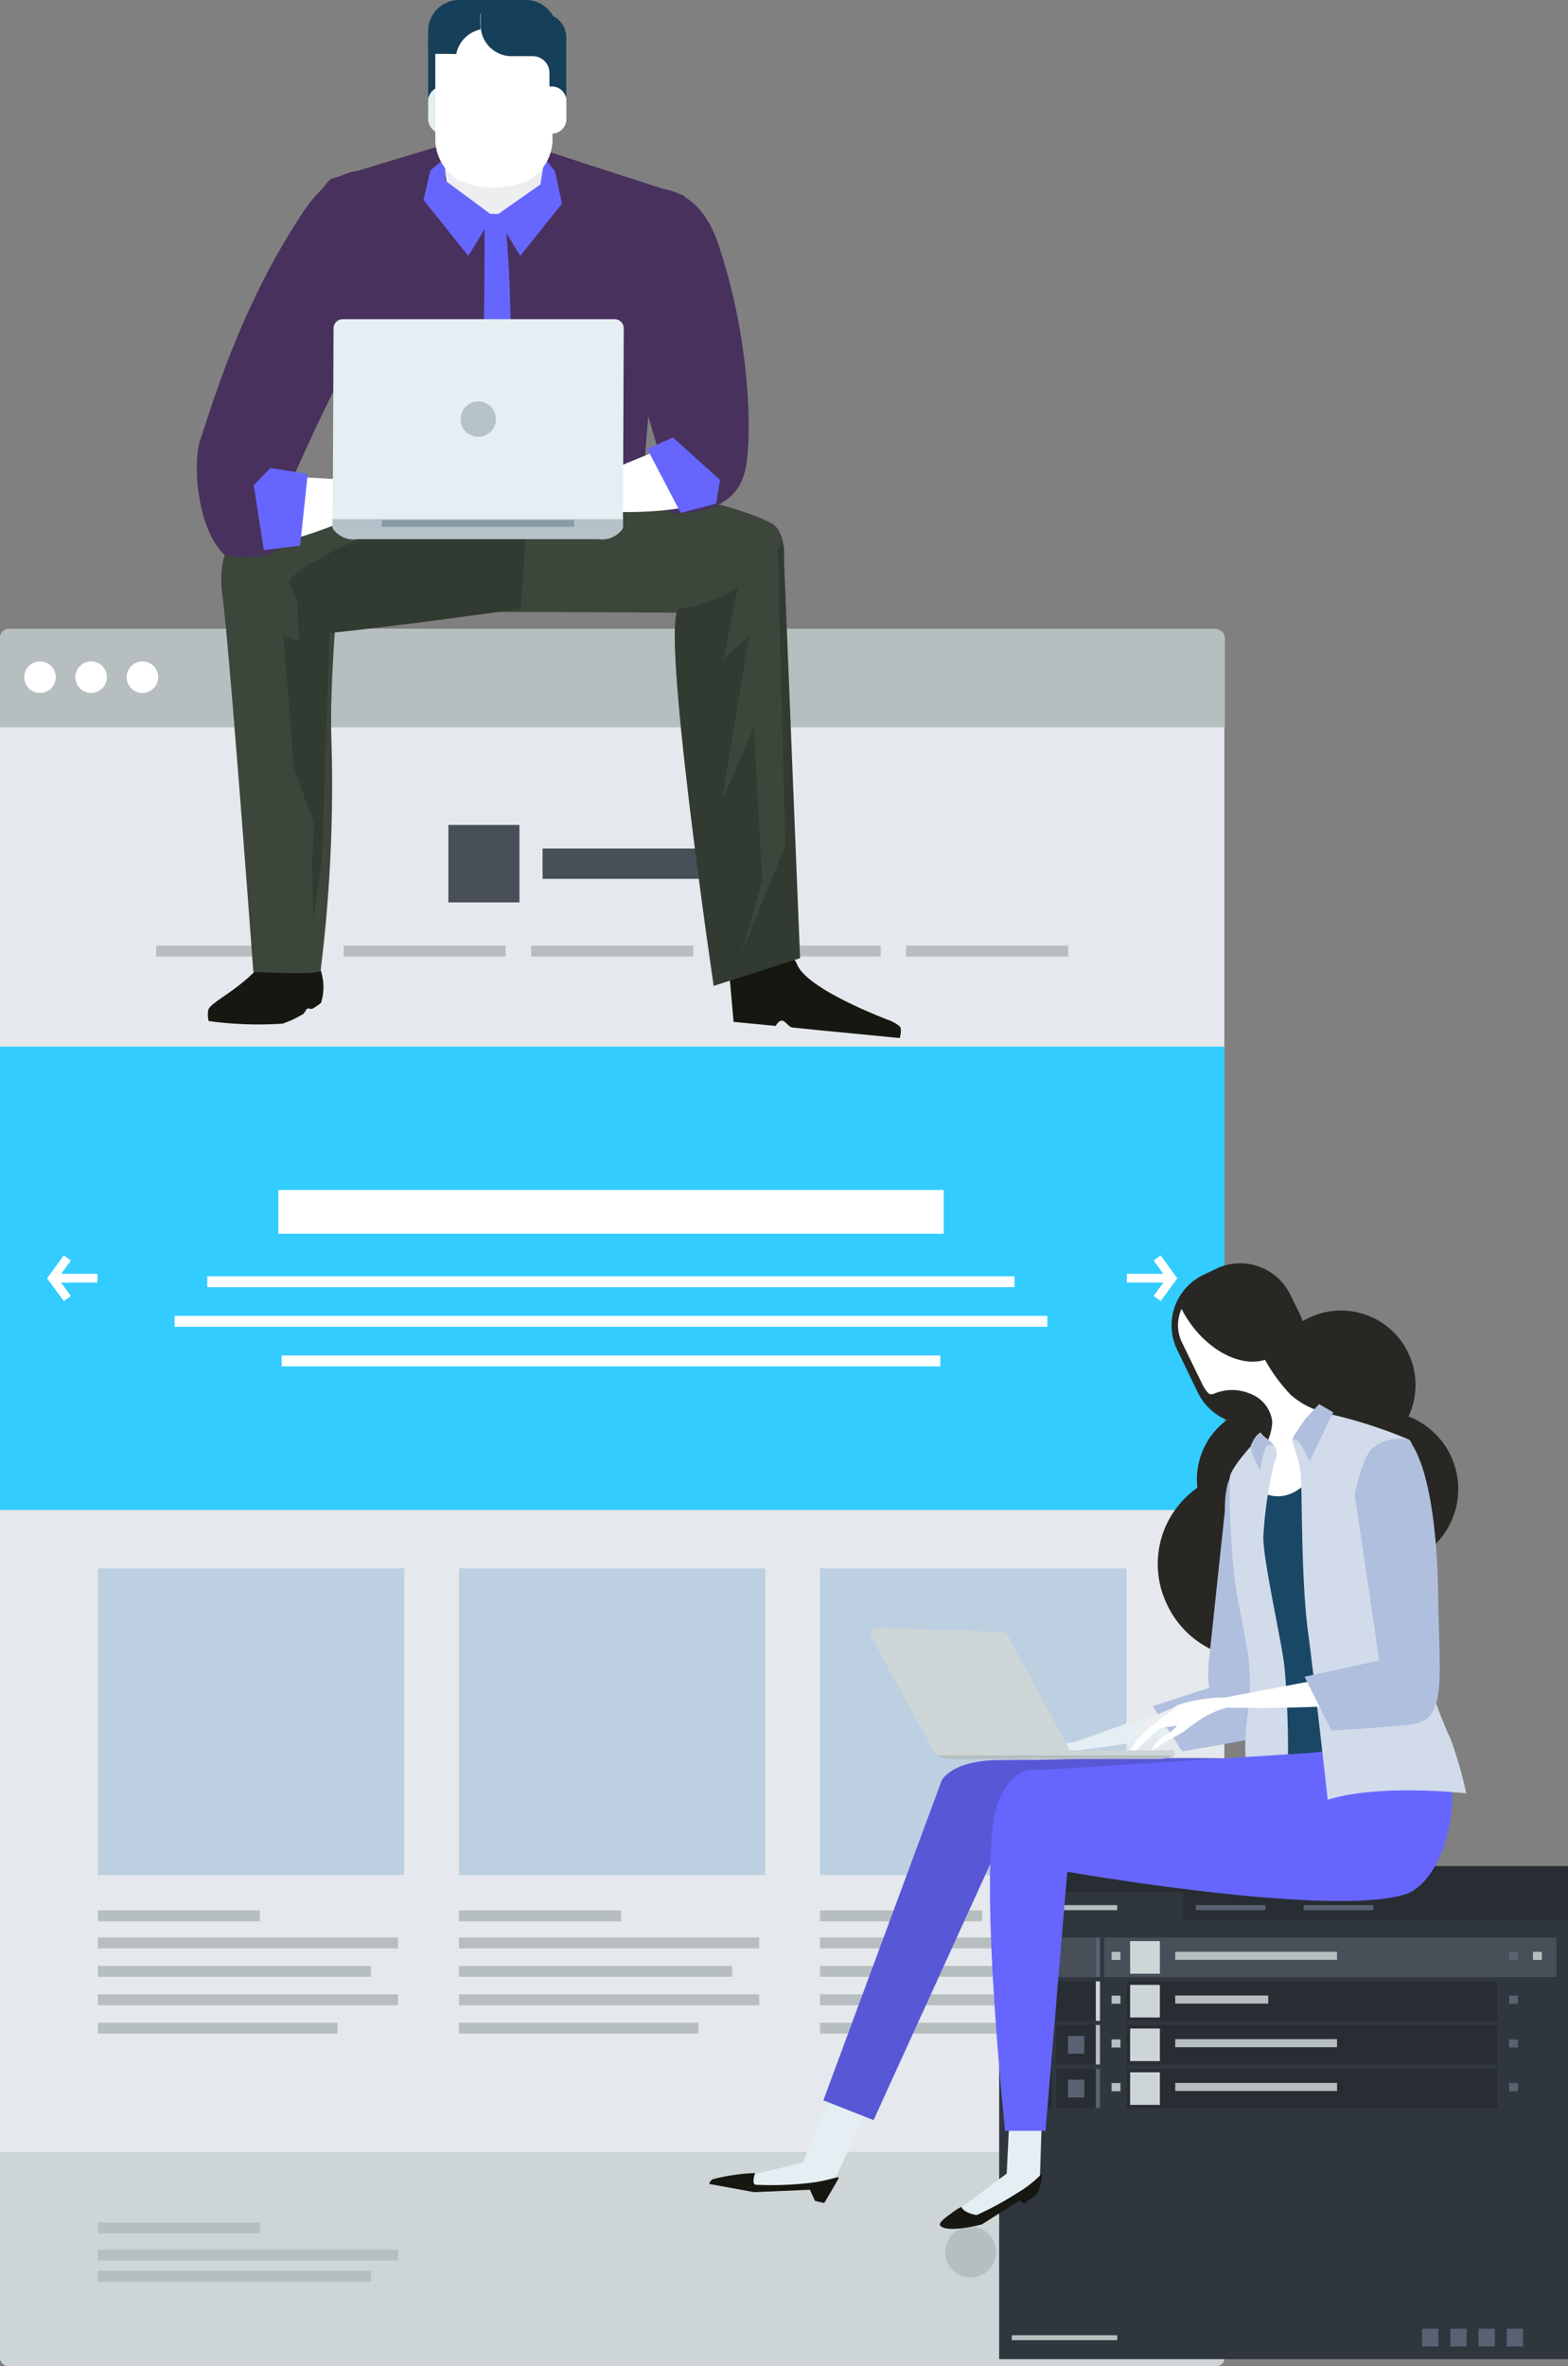 <svg xmlns="http://www.w3.org/2000/svg" viewBox="0 0 116.49 175.67"><rect x="0" y="0" width="116.49" height="175.67" fill="#808080" stroke="none"/><defs><style>.cls-1{fill:#e5e8ec;}.cls-2{fill:#b7bec0;}.cls-3{fill:#cdd5d7;}.cls-4{fill:#3cf;}.cls-5{fill:#fff;}.cls-6{fill:#484f59;}.cls-7{fill:none;stroke:#fff;stroke-width:0.65px;}.cls-8{fill:#bcd0e2;}.cls-9{fill:#30363d;}.cls-10{fill:#282d33;}.cls-11{fill:#596273;}.cls-12{fill:#282723;}.cls-13{fill:#e4eef3;}.cls-14{fill:#b0bfde;}.cls-15{fill:#161711;}.cls-16{fill:#5858d6;}.cls-17{fill:#194866;}.cls-18{fill:#d1dbea;}.cls-19{fill:#66f;}.cls-20{fill:#edeef0;}.cls-21{fill:#3c463b;}.cls-22{fill:#48315d;}.cls-23{fill:#163f59;}.cls-24{fill:#323b31;}.cls-25{fill:#b6c2c9;}.cls-26{fill:#879ba6;}</style></defs><title>Asset 1</title><g id="Layer_2" data-name="Layer 2"><g id="Layer_3" data-name="Layer 3"><path class="cls-1" d="M.68,46.7H90.27a.69.69,0,0,1,.69.69V175a.68.68,0,0,1-.68.68H.68A.68.68,0,0,1,0,175V47.38A.68.68,0,0,1,.68,46.7Z"/><path class="cls-2" d="M91,54v-6.6a.68.68,0,0,0-.68-.68H.69a.68.68,0,0,0-.69.68V54Z"/><path class="cls-3" d="M0,159.77V175a.69.69,0,0,0,.69.69H90.28A.69.69,0,0,0,91,175V159.77Z"/><rect class="cls-4" y="77.71" width="90.96" height="34.4"/><rect class="cls-5" x="20.68" y="88.35" width="49.43" height="3.25"/><rect class="cls-5" x="15.4" y="94.76" width="59.97" height="0.81"/><rect class="cls-5" x="12.97" y="97.7" width="64.84" height="0.81"/><rect class="cls-5" x="20.92" y="100.64" width="48.94" height="0.81"/><rect class="cls-6" x="40.31" y="63" width="17.34" height="2.25"/><rect class="cls-6" x="33.31" y="61.25" width="5.28" height="5.75"/><rect class="cls-2" x="11.6" y="70.21" width="12.04" height="0.81"/><rect class="cls-2" x="25.53" y="70.21" width="12.04" height="0.81"/><rect class="cls-2" x="39.46" y="70.21" width="12.05" height="0.81"/><rect class="cls-2" x="53.39" y="70.21" width="12.04" height="0.81"/><rect class="cls-2" x="67.31" y="70.21" width="12.05" height="0.81"/><polyline class="cls-7" points="85.97 96.41 87.06 94.91 85.97 93.4"/><line class="cls-7" x1="87.06" y1="94.9" x2="83.72" y2="94.9"/><polyline class="cls-7" points="5 96.41 3.9 94.91 5 93.4"/><line class="cls-7" x1="3.9" y1="94.9" x2="7.24" y2="94.9"/><rect class="cls-8" x="7.27" y="116.45" width="22.76" height="22.76"/><rect class="cls-8" x="34.1" y="116.45" width="22.76" height="22.76"/><rect class="cls-8" x="60.92" y="116.45" width="22.77" height="22.76"/><rect class="cls-2" x="7.27" y="143.85" width="22.3" height="0.81"/><rect class="cls-2" x="7.27" y="145.96" width="20.29" height="0.81"/><rect class="cls-2" x="7.27" y="148.07" width="22.3" height="0.81"/><rect class="cls-2" x="7.27" y="150.18" width="17.8" height="0.81"/><rect class="cls-2" x="7.27" y="141.84" width="12.04" height="0.81"/><rect class="cls-2" x="7.27" y="167.02" width="22.3" height="0.81"/><rect class="cls-2" x="7.27" y="168.6" width="20.29" height="0.81"/><rect class="cls-2" x="7.27" y="165.01" width="12.04" height="0.81"/><rect class="cls-2" x="34.1" y="143.85" width="22.3" height="0.81"/><rect class="cls-2" x="34.1" y="145.96" width="20.29" height="0.81"/><rect class="cls-2" x="34.1" y="148.07" width="22.3" height="0.81"/><rect class="cls-2" x="34.1" y="150.18" width="17.79" height="0.81"/><rect class="cls-2" x="34.1" y="141.84" width="12.04" height="0.81"/><rect class="cls-2" x="60.92" y="143.85" width="22.3" height="0.81"/><rect class="cls-2" x="60.92" y="145.96" width="20.29" height="0.81"/><rect class="cls-2" x="60.92" y="148.07" width="22.3" height="0.81"/><rect class="cls-2" x="60.92" y="150.18" width="17.8" height="0.81"/><rect class="cls-2" x="60.92" y="141.84" width="12.05" height="0.81"/><path class="cls-2" d="M83.69,167.21a1.89,1.89,0,1,1-1.89-1.89A1.88,1.88,0,0,1,83.69,167.21Z"/><path class="cls-2" d="M78.82,167.21a1.89,1.89,0,1,1-1.88-1.89A1.88,1.88,0,0,1,78.82,167.21Z"/><path class="cls-2" d="M74,167.21a1.89,1.89,0,1,1-1.89-1.89A1.89,1.89,0,0,1,74,167.21Z"/><path class="cls-5" d="M11.75,50.28a1.17,1.17,0,1,1-1.16-1.17A1.16,1.16,0,0,1,11.75,50.28Z"/><path class="cls-5" d="M7.94,50.28a1.17,1.17,0,1,1-1.16-1.17A1.16,1.16,0,0,1,7.94,50.28Z"/><path class="cls-5" d="M4.14,50.28A1.17,1.17,0,1,1,3,49.11,1.16,1.16,0,0,1,4.14,50.28Z"/><rect class="cls-9" x="74.23" y="138.68" width="42.27" height="36.48"/><rect class="cls-10" x="74.23" y="138.55" width="42.27" height="1.93"/><rect class="cls-10" x="87.91" y="140.06" width="28.59" height="2.54"/><rect class="cls-2" x="75.17" y="141.45" width="7.83" height="0.37"/><rect class="cls-2" x="75.17" y="173.38" width="7.83" height="0.37"/><rect class="cls-11" x="88.84" y="141.45" width="5.17" height="0.37"/><rect class="cls-11" x="96.85" y="141.45" width="5.17" height="0.37"/><rect class="cls-11" x="74.76" y="139.21" width="0.6" height="0.66"/><rect class="cls-6" x="75.23" y="143.86" width="2.93" height="2.93"/><rect class="cls-6" x="78.47" y="143.86" width="2.93" height="2.93"/><rect class="cls-11" x="81.41" y="143.86" width="0.31" height="2.93"/><rect class="cls-11" x="76.09" y="144.67" width="1.21" height="1.32"/><rect class="cls-6" x="82.03" y="143.86" width="33.61" height="2.93"/><rect class="cls-3" x="83.96" y="144.12" width="2.21" height="2.42"/><rect class="cls-11" x="111.94" y="172.9" width="1.21" height="1.32"/><rect class="cls-11" x="109.84" y="172.9" width="1.21" height="1.32"/><rect class="cls-11" x="107.75" y="172.9" width="1.21" height="1.32"/><rect class="cls-11" x="105.65" y="172.9" width="1.21" height="1.32"/><rect class="cls-2" x="82.58" y="144.92" width="0.66" height="0.6"/><rect class="cls-2" x="113.89" y="144.92" width="0.66" height="0.6"/><rect class="cls-2" x="87.31" y="144.91" width="12.02" height="0.6"/><rect class="cls-11" x="112.11" y="144.92" width="0.66" height="0.6"/><rect class="cls-10" x="75.23" y="147.11" width="2.93" height="2.93"/><rect class="cls-10" x="78.47" y="147.11" width="2.93" height="2.93"/><rect class="cls-3" x="81.41" y="147.11" width="0.31" height="2.93"/><rect class="cls-11" x="76.09" y="147.92" width="1.21" height="1.32"/><rect class="cls-10" x="83.71" y="147.11" width="27.54" height="2.93"/><rect class="cls-3" x="83.96" y="147.37" width="2.21" height="2.42"/><rect class="cls-2" x="82.58" y="148.17" width="0.66" height="0.6"/><rect class="cls-2" x="87.31" y="148.16" width="6.91" height="0.6"/><rect class="cls-11" x="112.11" y="148.17" width="0.66" height="0.6"/><rect class="cls-10" x="75.23" y="150.35" width="2.93" height="2.93"/><rect class="cls-10" x="78.47" y="150.35" width="2.93" height="2.93"/><rect class="cls-2" x="81.41" y="150.35" width="0.31" height="2.93"/><rect class="cls-11" x="76.09" y="151.16" width="1.21" height="1.32"/><rect class="cls-10" x="83.71" y="150.35" width="27.54" height="2.93"/><rect class="cls-3" x="83.96" y="150.61" width="2.21" height="2.42"/><rect class="cls-2" x="82.58" y="151.42" width="0.66" height="0.6"/><rect class="cls-2" x="87.31" y="151.4" width="12.02" height="0.6"/><rect class="cls-11" x="112.11" y="151.42" width="0.66" height="0.6"/><rect class="cls-10" x="75.23" y="153.6" width="2.93" height="2.93"/><rect class="cls-10" x="78.47" y="153.6" width="2.93" height="2.93"/><rect class="cls-11" x="81.41" y="153.6" width="0.31" height="2.93"/><rect class="cls-11" x="76.09" y="154.41" width="1.21" height="1.32"/><rect class="cls-11" x="79.34" y="151.16" width="1.21" height="1.32"/><rect class="cls-11" x="79.34" y="154.41" width="1.21" height="1.32"/><rect class="cls-10" x="83.71" y="153.6" width="27.54" height="2.93"/><rect class="cls-3" x="83.96" y="153.86" width="2.21" height="2.42"/><rect class="cls-2" x="82.58" y="154.66" width="0.66" height="0.61"/><rect class="cls-2" x="87.31" y="154.65" width="12.02" height="0.6"/><rect class="cls-11" x="112.11" y="154.66" width="0.66" height="0.61"/><path class="cls-12" d="M89.45,112.18a5.53,5.53,0,1,0,2.6-7.29A5.47,5.47,0,0,0,89.45,112.18Z"/><path class="cls-12" d="M86.68,119.08a7,7,0,1,0,3.28-9.2A6.9,6.9,0,0,0,86.68,119.08Z"/><path class="cls-13" d="M92.49,126.58s.2.9-4.16,2a83.72,83.72,0,0,1-11,1.65l9.83-3.49S90.93,125.59,92.49,126.58Z"/><path class="cls-13" d="M80.8,129.69c-2.06.59-2.65,1.88-3.37,2.43a13.73,13.73,0,0,0-1.4,1.27c.2-1,.86-1.23,1.11-1.61s.21-.21-.54-.05c-.43.08-.95,1-1.36,1.59a1.75,1.75,0,0,1-.64.59,10.6,10.6,0,0,1,.83-1.69,11.3,11.3,0,0,1,1.67-2,8.3,8.3,0,0,1,2.77-.89C81,129.15,82.28,129.27,80.8,129.69Z"/><path class="cls-13" d="M77.22,130.22a11.63,11.63,0,0,0-1.68,1.14c-.15.19-.71,1.27-.71,1.27a2.11,2.11,0,0,0,.81-.68A18.13,18.13,0,0,1,77.22,130.22Z"/><path class="cls-14" d="M90.05,125.25s4-.91,4.47,1.53a1.92,1.92,0,0,1-1.78,2.37c-2.28.47-4.91.88-4.91.88l-2.2-3.35Z"/><path class="cls-14" d="M89.82,123.23,91,112.15s-.08-2.9,1-2.84c1.5.09,1.79,2.59,1.92,3.49a29.46,29.46,0,0,1,.62,7.16c0,2.84.19,6.05,0,8-.13,1.32-1.41-.15-2.75-.27C89.21,127.42,89.82,123.23,89.82,123.23Z"/><polygon class="cls-13" points="65.5 154.28 61.8 162.3 56.67 162.42 54.07 161.89 59.65 160.56 62.64 153.11 65.5 154.28"/><path class="cls-15" d="M61.23,163.57l-.68-.16-.38-.83-4.14.18-3.34-.61a.61.61,0,0,1,.23-.34,14.68,14.68,0,0,1,3.18-.47s-.27.72,0,.87a24.91,24.91,0,0,0,4.26-.16c1.32-.18,2-.52,1.94-.34S61.23,163.57,61.23,163.57Z"/><path class="cls-16" d="M86,138l-12.1-.33-9,19.74-3.73-1.47,8.79-23.75s.7-1.51,4.36-1.51,17.91-.39,19.54.07C97.71,131.78,85.33,134.68,86,138Z"/><path class="cls-12" d="M94.61,105.15a5.53,5.53,0,1,0,2.6-7.29A5.47,5.47,0,0,0,94.61,105.15Z"/><path class="cls-12" d="M89,103.41a4.16,4.16,0,0,0,5.56,1.91l.07-2.23a4.17,4.17,0,0,0,1.92-5.56l-.69-1.4a4.14,4.14,0,0,0-5.55-1.91l-.94.45a4.16,4.16,0,0,0-1.91,5.56Z"/><path class="cls-5" d="M87.78,97.18a8.12,8.12,0,0,0,.6,1c1.55,2.22,3.9,3.33,5.6,2.78a12.46,12.46,0,0,0,1.94,2.63,6.33,6.33,0,0,0,2.35,1.26c1.09,1.55.47,6-3.41,6.45-2.34.28-1.86-2.18-1-3.72a4.08,4.08,0,0,0,.66-2,2.52,2.52,0,0,0-1.64-2.1,3.42,3.42,0,0,0-2.69,0,.5.5,0,0,1-.38,0,2.7,2.7,0,0,1-.5-.73l-1.5-3.08A2.93,2.93,0,0,1,87.78,97.18Z"/><path class="cls-17" d="M100,134.05s-1.77.36-2.27.55a8,8,0,0,1-2.58-.07s-.25-9.51-.71-12.82-1.33-4.22-1.32-5.26a11.15,11.15,0,0,1,.44-3.33c.29-1.29-.57-3-.28-2.68.47.53,2.23,1.35,3.87-.46C97.4,109.66,100,134.05,100,134.05Z"/><path class="cls-18" d="M93.67,106.59s-2.41,2.43-2.31,3.23a60.51,60.51,0,0,0,.4,7.73c.56,3.57,1,4.46,1.09,7.07s-.51,3.19-.29,6.39c.17,2.51.57,4.72.57,4.72a2.07,2.07,0,0,0,2-.61c.86-.93.55-9.66.24-11.8s-1.58-7.79-1.51-9.28a30.24,30.24,0,0,1,.83-5.54C95.34,107.33,93.87,106.71,93.67,106.59Z"/><path class="cls-14" d="M93.67,106.36a1.4,1.4,0,0,0,.29.33,4.78,4.78,0,0,1,.71.64s-.48-.23-.66.19a8,8,0,0,0-.37,1.66s-.89-1.47-.68-1.94C93.34,106.4,93.67,106.36,93.67,106.36Z"/><path class="cls-12" d="M97,112.15a5.78,5.78,0,1,0,3.84-7.11A5.72,5.72,0,0,0,97,112.15Z"/><polygon class="cls-13" points="77.44 156.03 77.26 161.65 76.11 163 73.06 164.76 70.8 164.35 74.79 161.38 75.08 155.48 77.44 156.03"/><path class="cls-15" d="M77.08,162.88l-1,.73-.32-.24-2.83,1.79s-2.57.67-3.07.09c-.16-.19.25-.51.83-.93a4.55,4.55,0,0,1,.73-.47s.12.44,1.14.61a23.21,23.21,0,0,0,3-1.63,8.55,8.55,0,0,0,1.81-1.41C77.54,161.63,77.08,162.88,77.08,162.88Z"/><path class="cls-19" d="M101.4,126.39l-1.47,3.45-2.5.3-20.26,1.29s-1.81-.56-3,2.31c-1.65,4.07.5,24.47.5,24.47l3,0,1.62-19.24s19.47,3.41,25.07,1.69c2.15-.66,3.8-4.46,3.49-8.3a13.17,13.17,0,0,0-2.25-5.78Z"/><path class="cls-18" d="M98.64,133.63s-.94-8.49-1.47-12.51-.42-10.76-.54-11.73A13.6,13.6,0,0,0,96,107s1-2.2,2.25-2.13a35.19,35.19,0,0,1,6.39,2c1.19.49.57,14,.67,14.73a36.54,36.54,0,0,0,2.47,7.55,29.31,29.31,0,0,1,1.15,4S102.45,132.41,98.64,133.63Z"/><path class="cls-14" d="M98,104.25l-1,1.07s-1.33,1.84-.9,1.58,1.18,1.6,1.18,1.6l1.77-3.64Z"/><path class="cls-5" d="M105.78,124.88s1.48,1.05-4.12,1.63a116.74,116.74,0,0,1-14,.16l12.81-2.43S104.05,123.53,105.78,124.88Z"/><path class="cls-5" d="M92.16,126.59c-2.66.35-3.63,1.7-4.63,2.22a18,18,0,0,0-2,1.21c.45-1.11,1.3-1.25,1.68-1.64s.3-.21-.66-.15c-.54,0-1.36,1-2,1.59a2.38,2.38,0,0,1-.9.57,11.36,11.36,0,0,1,1.35-1.78,13.42,13.42,0,0,1,2.45-2,11.25,11.25,0,0,1,3.59-.58C92.54,126,94.07,126.34,92.16,126.59Z"/><path class="cls-20" d="M87.64,126.63a15.81,15.81,0,0,0-2.29,1c-.22.2-1.12,1.33-1.12,1.33a2.82,2.82,0,0,0,1.13-.64A24.08,24.08,0,0,1,87.64,126.63Z"/><path class="cls-14" d="M102.47,123.29,100.65,111s.45-2.54,1.24-3.41a3.3,3.3,0,0,1,2.71-.72s2.09,1.7,2.24,11.47c.1,6.68.71,9.43-2.17,9.72-2.69.27-5.75.43-5.75.43l-2-4Z"/><rect class="cls-3" x="69.6" y="129.96" width="17.67" height="0.36"/><path class="cls-3" d="M79.47,129.94a.48.48,0,0,1-.45.51H70c-.24,0-.58-.18-.88-.89l-4.48-8.18a.47.47,0,0,1,.52-.52l9.3.29a.84.84,0,0,1,.59.61Z"/><path class="cls-2" d="M78.38,130.33h8.93a3.38,3.38,0,0,1-1.44.27H71a3.46,3.46,0,0,1-1.45-.27Z"/><path class="cls-21" d="M33.22,45.43s15.36,0,21.29.12c4.1.07,4.48-5.78,2.86-6.66-4.91-2.68-20.24-4-20.24-4L26.7,44.41S27.29,44.4,33.22,45.43Z"/><path class="cls-22" d="M47.7,14.08s3.95-1.1,5.67,4.06c2.64,7.91,2.41,15.17,2,16.72-.17.71-.68,3.17-5.09,3.26-1.79,0-1.07-3.79-1.07-3.79a83.06,83.06,0,0,1-2.37-8.77C45.65,20.05,47.7,14.08,47.7,14.08Z"/><path class="cls-22" d="M50.83,14.53,40.7,11.25,33,10.74l-8.4,2.54s-2.75,1.89-.2,8S26,36.9,26,36.9l21.68.69s.41-8.82,1.84-17.64C49.84,18,49.88,15.66,50.83,14.53Z"/><path class="cls-19" d="M36,37.17h1.11a91.76,91.76,0,0,0-.18-25.8l-1,.6C36.17,20.65,35.7,29.33,36,37.17Z"/><path class="cls-20" d="M40.27,13.64a2.53,2.53,0,0,1-2.12,2.24H35.29a2.53,2.53,0,0,1-2.11-2.24c-.23-1.93-.47-3.86-.7-5.79-.16-1.16.53-3.49,2.05-4.17a5.41,5.41,0,0,1,4.39,0c1.52.68,2.21,3,2,4.17C40.74,9.78,40.5,11.71,40.27,13.64Z"/><polygon class="cls-19" points="36.61 16.02 34.79 19 31.46 14.84 31.98 12.64 33.06 11.76 33.08 13.41 36.61 16.02"/><polygon class="cls-19" points="36.83 16.02 38.65 19 41.75 15.12 41.24 12.74 40.46 11.74 40.15 13.69 36.83 16.02"/><path class="cls-23" d="M36.29,0a2.29,2.29,0,0,0-1.92,1h-.78a1.78,1.78,0,0,0-1.78,1.77V7.2h1.25V5.41a1.24,1.24,0,0,1,1.25-1.24h.34a2.3,2.3,0,0,0,2.29-2.3V0Z"/><path class="cls-13" d="M34.08,8.83A1.09,1.09,0,0,1,33,9.92H32.9a1.09,1.09,0,0,1-1.09-1.09V7.51A1.09,1.09,0,0,1,32.9,6.42H33a1.09,1.09,0,0,1,1,.65"/><path class="cls-23" d="M35.32,1.74V0h3.76a2.3,2.3,0,0,1,2.29,2.29V4H37.61A2.28,2.28,0,0,1,35.32,1.74Z"/><path class="cls-5" d="M41.05,10.5a3.59,3.59,0,0,1-1.86,2.94,6.72,6.72,0,0,1-5,0,3.58,3.58,0,0,1-1.85-2.94V2.74a1.92,1.92,0,0,1,2-1.71H39a1.93,1.93,0,0,1,2,1.71Z"/><path class="cls-23" d="M37.59,0A2.27,2.27,0,0,1,39.5,1h.79a1.78,1.78,0,0,1,1.78,1.77V7.2H40.82V5.41a1.24,1.24,0,0,0-1.25-1.24H38a2.3,2.3,0,0,1-2.29-2.3V0Z"/><path class="cls-5" d="M39.82,7.51a1.09,1.09,0,0,1,1.09-1.09H41a1.08,1.08,0,0,1,1.08,1.09V8.83A1.08,1.08,0,0,1,41,9.92h-.09a1.09,1.09,0,0,1-1-.65"/><path class="cls-23" d="M35.68,2.19a2.15,2.15,0,0,0,0-.45V0H34.1a2.3,2.3,0,0,0-2.29,2.29V4h1.62A2.34,2.34,0,0,0,33.9,4,2.32,2.32,0,0,1,35.68,2.19Z"/><path class="cls-15" d="M15.57,74.81c-.24.28-.07,1-.07,1A27.34,27.34,0,0,0,21,76a7.32,7.32,0,0,0,1.48-.69c.09,0,.26-.37.35-.42s.25.06.39,0a4.57,4.57,0,0,0,.63-.43,3.92,3.92,0,0,0-.12-2.67s-3.52-1.17-4.18-.35C18,73.32,16.08,74.18,15.57,74.81Z"/><path class="cls-15" d="M54.22,72.74l.28,3.13,3.13.3s.22-.42.48-.39.47.48.77.51l1.68.17,6.28.61s.2-.63,0-.87a3.1,3.1,0,0,0-.92-.5c-1.57-.61-6.06-2.48-6.71-4.11C58.47,69.62,54.22,72.74,54.22,72.74Z"/><path class="cls-5" d="M49.49,33.19,38.91,37.51s7.5,1.07,12.19.12C54.27,37,49.63,33.06,49.49,33.19Z"/><path class="cls-21" d="M25.48,39.77s-1,9.66-.87,14.76a111.68,111.68,0,0,1-.79,17.52c-.06.39-5,.1-5,.1s-1.76-23.94-2.29-27.88S17.55,37.48,25.48,39.77Z"/><path class="cls-24" d="M56.42,42.1s-1.59,2.5-5.93,3.1c-1.58.21,2.53,28,2.53,28l6.42-2.06L58.2,40.41Z"/><path class="cls-24" d="M38.7,45.2s-8.4,1.2-14,1.78c-2.06.22-3.84-5.53-4.08-5.78a4.15,4.15,0,0,0-2.92-1.43c1.21-1.31,7.5-2.53,14.07-4.08s7.57-.57,7.57-.57Z"/><path class="cls-21" d="M31.77,35.69c-6.57,1.55-12.86,2.77-14.07,4.08a4.15,4.15,0,0,1,2.92,1.43c.07.07.45,1.91.72,2.57C20.27,41.84,35.71,36.39,39.05,35,38.42,34.79,36.61,34.56,31.77,35.69Z"/><polygon class="cls-24" points="24.55 45.13 23.91 63.91 23.27 68.27 23.2 63.91 23.34 61.2 21.84 56.98 21.05 47.2 22.2 47.63 22.05 43.34 24.55 45.13"/><path class="cls-21" d="M56.2,39.77l1.57.43.57,22.57-3.28,8.07,1.57-5.5L56,54S53.7,59.49,53.7,59.2s1.93-11.93,1.93-11.93A25.44,25.44,0,0,0,53.7,49C53.92,48.91,55,40.84,56.2,39.77Z"/><path class="cls-22" d="M29.27,13.37s-3.37-2.64-6.68,2.27c-4.83,7.19-6.94,14.84-7.71,17-.58,1.7-.26,6.5,1.72,8.48.48.48,3.33.1,3.33.1L21.81,40,21,38.46l0-1.19s2.4-5.79,5.35-11.26S29.27,13.37,29.27,13.37Z"/><path class="cls-5" d="M21,35.36l11,.58s-10.56,4.84-10.9,4C19.1,35.22,21,35.36,21,35.36Z"/><path class="cls-5" d="M27.05,35c.64-.31.58-.32.58-.32a2.64,2.64,0,0,0,1.44.83c.42.06,1.78.08,1.78.08l2,.05.93-.05a1.72,1.72,0,0,1,.67,0c.41.26.06.47.06.47l-3.62.51,3.48.44s.43.12.45.36-.12.21-.12.21l-4,.44,1.77.42s.42.13.46.36a2.58,2.58,0,0,0,.05.32l-3.71-.36S26.41,35.34,27.05,35Z"/><path class="cls-5" d="M31.06,37.26l2.43.45a2.13,2.13,0,0,1,.8.21.34.34,0,0,1,.12.46l-3.73-.31Z"/><path class="cls-25" d="M46.29,39.17l0,0,0-.69H24.7v.71l.08.13a1.87,1.87,0,0,0,1.78.71H44.44a1.88,1.88,0,0,0,1.78-.71Z"/><rect class="cls-26" x="28.36" y="38.62" width="14.3" height="0.49"/><path class="cls-13" d="M46.28,38.54l.06-14.16a.68.68,0,0,0-.67-.68H25.46a.68.68,0,0,0-.68.68l-.06,14.16Z"/><path class="cls-25" d="M36.84,31.12a1.31,1.31,0,1,1-1.3-1.31A1.31,1.31,0,0,1,36.84,31.12Z"/><polygon class="cls-19" points="19.6 40.84 18.85 36.03 20.09 34.75 22.86 35.19 22.3 40.51 19.6 40.84"/><polygon class="cls-19" points="53.2 37.39 53.49 35.63 49.99 32.48 48.09 33.34 50.57 38.08 53.2 37.39"/></g></g></svg>